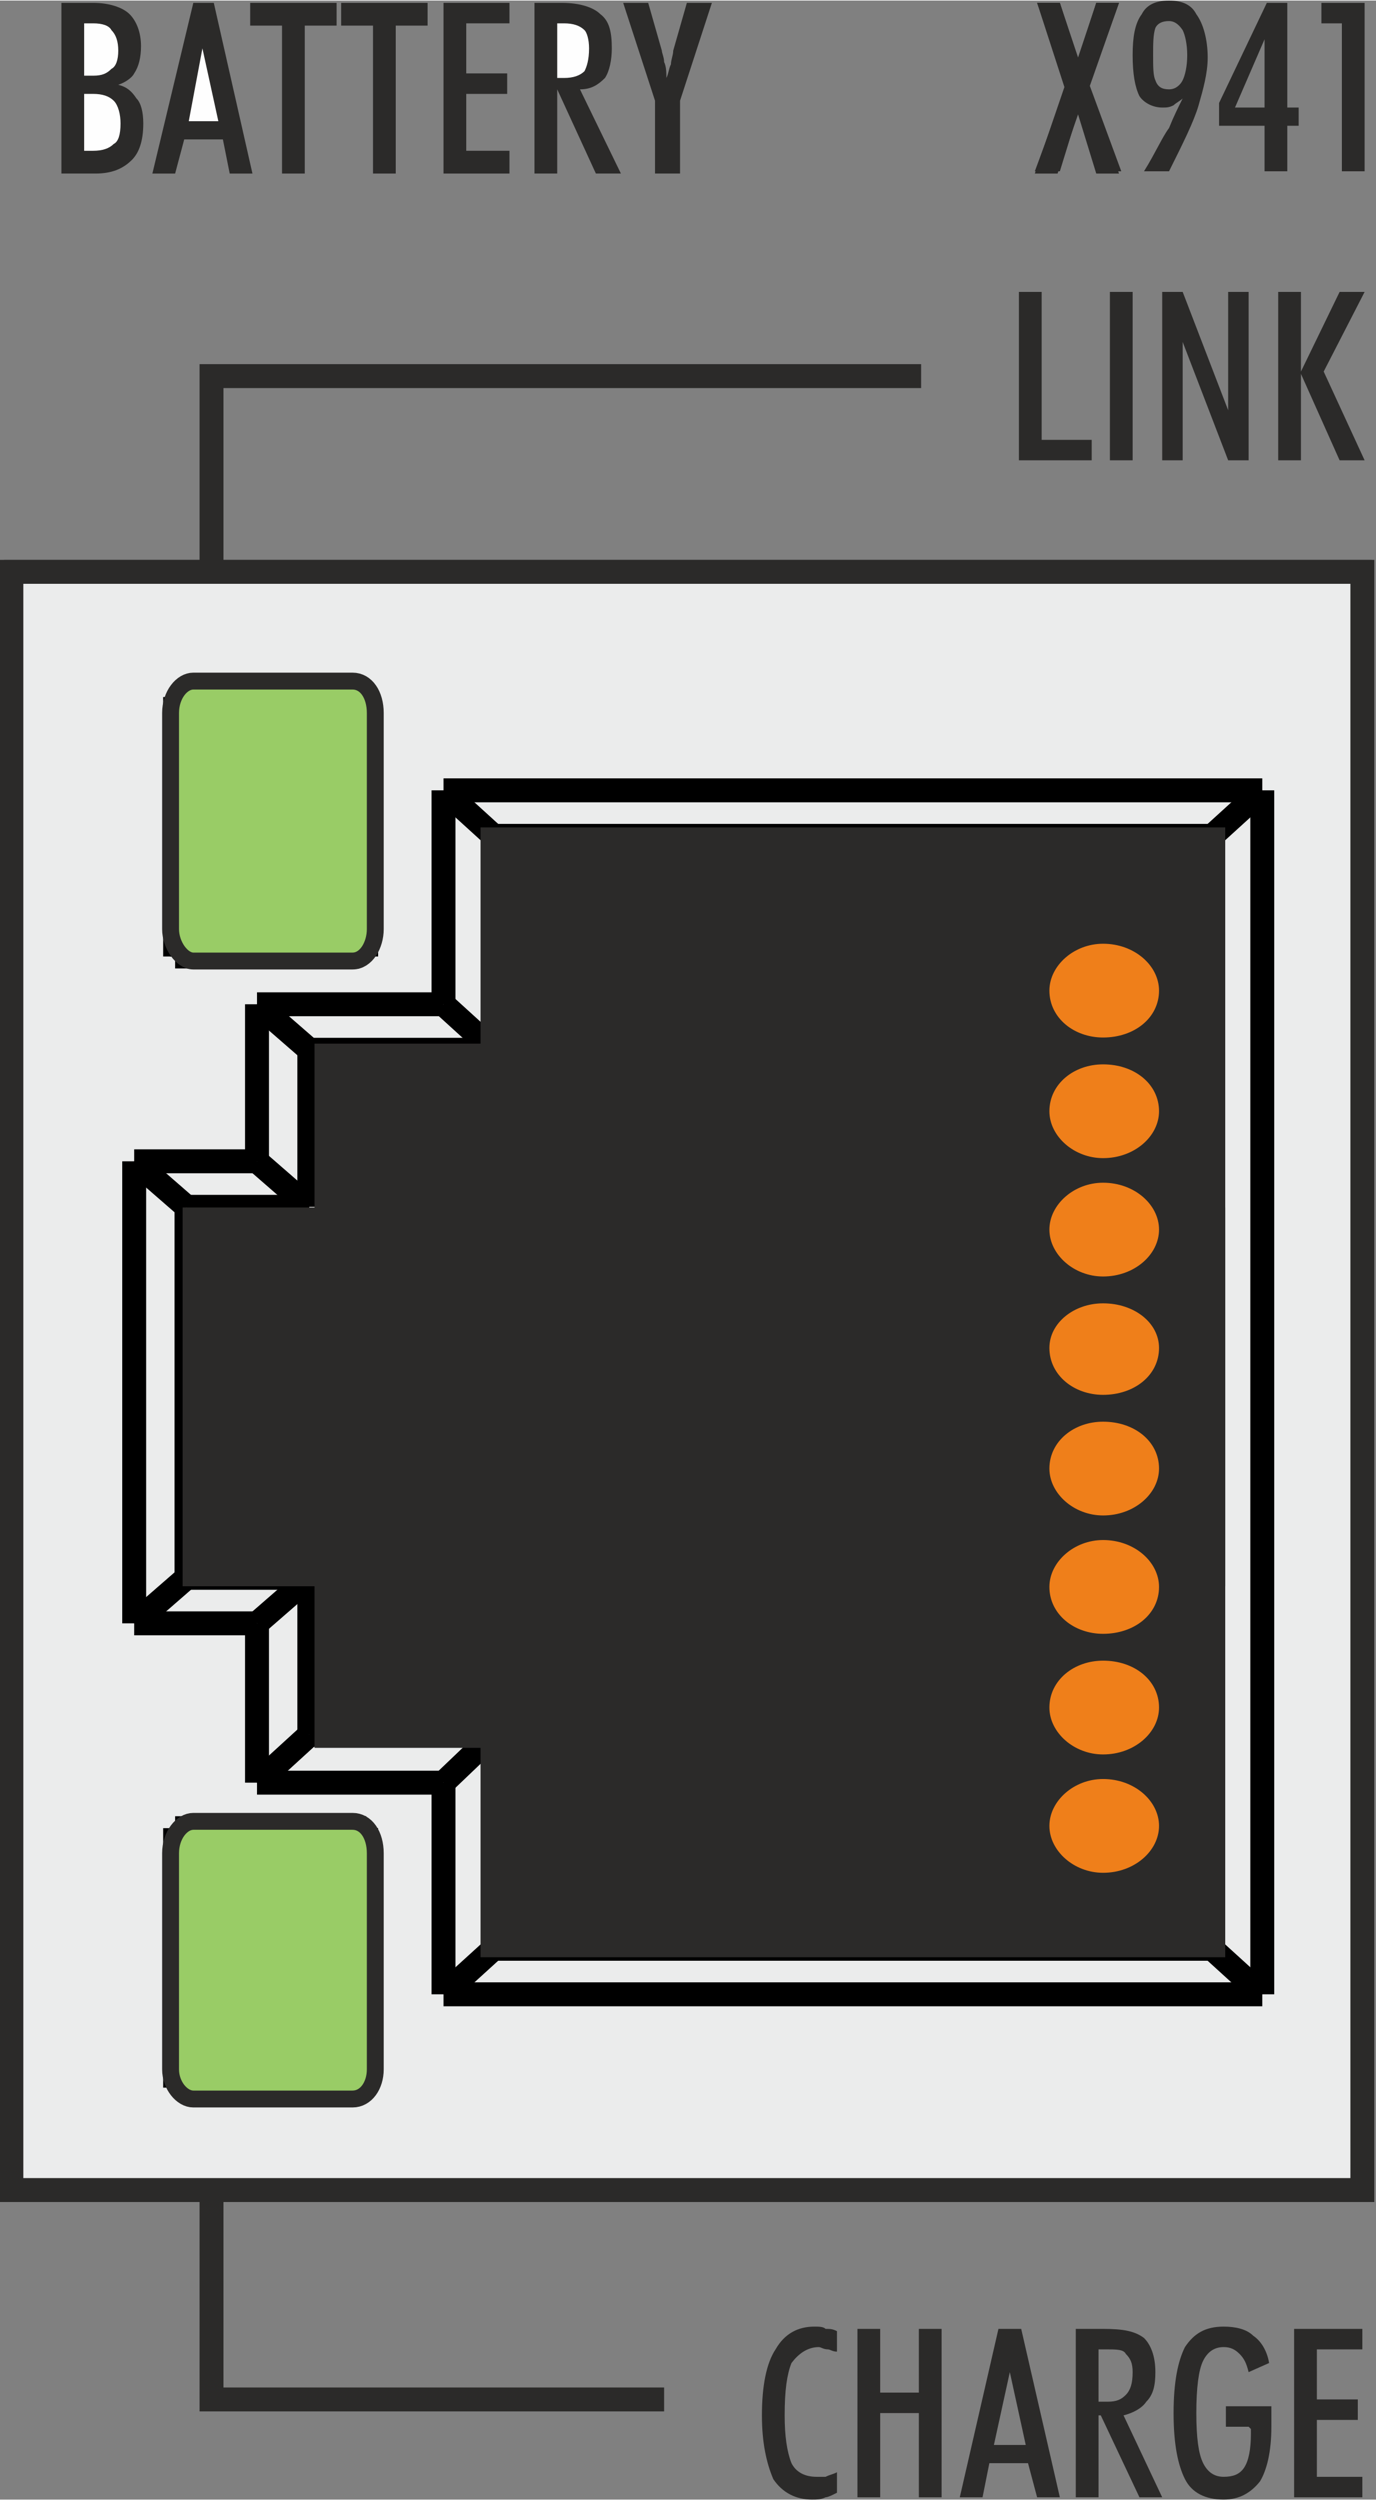 <?xml version="1.0" encoding="UTF-8"?>
<!DOCTYPE svg PUBLIC "-//W3C//DTD SVG 1.1//EN" "http://www.w3.org/Graphics/SVG/1.1/DTD/svg11.dtd">
<!-- Creator: CorelDRAW X6 -->
<svg xmlns="http://www.w3.org/2000/svg" xml:space="preserve" width="1.438cm" height="2.611cm" version="1.1" style="shape-rendering:geometricPrecision; text-rendering:geometricPrecision; image-rendering:optimizeQuality; fill-rule:evenodd; clip-rule:evenodd"
viewBox="0 0 605 1098"
 xmlns:xlink="http://www.w3.org/1999/xlink">
 <rect x="0" y="0" width="605" height="1098" fill="#808080" stroke="none"/>
 <defs>
  <style type="text/css">
   <![CDATA[
    .str4 {stroke:#EF7F1A;stroke-width:3.205}
    .str3 {stroke:#2B2A29;stroke-width:7.419}
    .str1 {stroke:#2B2A29;stroke-width:8.412}
    .str0 {stroke:#2B2A29;stroke-width:10.514}
    .str2 {stroke:black;stroke-width:10.514;stroke-linejoin:bevel}
    .fil2 {fill:none}
    .fil1 {fill:none;fill-rule:nonzero}
    .fil5 {fill:#2B2A29}
    .fil6 {fill:#EF7F1A}
    .fil4 {fill:#EBECEC}
    .fil7 {fill:#99CC66}
    .fil0 {fill:#2B2A29;fill-rule:nonzero}
    .fil3 {fill:#FEFEFE;fill-rule:nonzero}
   ]]>
  </style>
 </defs>
 <g id="Ebene_x0020_1">
  <g id="_853308432">
   <path class="fil0" d="M448 202l0 -74 10 0 0 65 22 0 0 9 -32 0zm40 0l0 -74 10 0 0 74 -10 0zm23 0l0 -74 9 0 20 52 0 -52 9 0 0 74 -9 0 -20 -52 0 52 -9 0zm51 0l0 -74 10 0 0 35 17 -35 11 0 -18 35 18 39 -11 0 -17 -38 0 38 -10 0z"/>
   <path class="fil0" d="M368 1095c-2,1 -4,2 -5,2 -2,1 -4,1 -6,1 -7,0 -13,-3 -17,-9 -3,-7 -5,-16 -5,-28 0,-13 2,-23 6,-29 4,-7 10,-10 17,-10 2,0 4,0 5,1 2,0 3,0 5,1l0 9c-2,0 -3,-1 -4,-1 -2,0 -3,-1 -4,-1 -5,0 -9,3 -12,7 -2,5 -3,12 -3,23 0,9 1,16 3,21 2,4 6,6 11,6 1,0 3,0 4,0 2,-1 3,-1 5,-2l0 9zm9 2l0 -74 10 0 0 28 17 0 0 -28 10 0 0 74 -10 0 0 -37 -17 0 0 37 -10 0zm67 -55l-7 32 14 0 -7 -32zm-22 55l17 -74 10 0 17 74 -10 0 -4 -15 -17 0 -3 15 -10 0zm61 -42l4 0c4,0 6,-1 8,-3 2,-2 3,-5 3,-10 0,-4 -1,-6 -3,-8 -1,-2 -4,-2 -9,-2l-3 0 0 23zm0 6l0 36 -10 0 0 -74 12 0c9,0 14,1 18,4 3,3 5,8 5,15 0,6 -1,10 -4,13 -2,3 -6,5 -10,6l17 36 -10 0 -17 -36 -1 0zm76 -4c0,2 0,3 0,5 0,1 0,3 0,4 0,11 -2,19 -5,24 -4,5 -9,8 -16,8 -8,0 -14,-3 -17,-9 -3,-6 -5,-15 -5,-29 0,-14 2,-23 5,-29 4,-6 9,-9 17,-9 5,0 10,1 13,4 3,2 6,6 7,12l-9 4c-1,-4 -2,-6 -4,-8 -2,-2 -4,-3 -7,-3 -4,0 -7,2 -9,6 -2,4 -3,12 -3,23 0,11 1,18 3,22 2,4 5,6 9,6 4,0 7,-1 9,-4 2,-3 3,-8 3,-15 0,-1 0,-1 0,-2 0,0 -1,-1 -1,-1l-10 0 0 -9 20 0zm10 40l0 -74 30 0 0 9 -20 0 0 22 18 0 0 9 -18 0 0 25 20 0 0 9 -30 0z"/>
   <polyline class="fil1 str0" points="93,249 93,165 405,165 "/>
   <polyline class="fil1 str0" points="93,962 93,1054 292,1054 "/>
   <polygon class="fil2 str1" points="6,250 599,250 599,962 6,962 "/>
   <g>
    <path class="fil0" d="M455 75l14 -38 -13 -36 10 0 8 24 8 -24 10 0 -13 36 14 38 -11 0 -8 -26 -8 26 -11 0zm67 -51c0,-5 -1,-9 -2,-11 -2,-3 -4,-4 -6,-4 -3,0 -5,1 -6,3 -1,3 -1,7 -1,12 0,5 0,9 1,11 1,3 3,4 6,4 3,0 5,-2 6,-4 1,-2 2,-6 2,-11zm-2 19c-1,1 -3,2 -4,3 -2,1 -3,1 -5,1 -4,0 -8,-2 -10,-5 -2,-4 -3,-10 -3,-18 0,-8 1,-14 4,-18 2,-4 6,-6 12,-6 6,0 10,2 12,6 3,4 5,11 5,19 0,7 -2,14 -4,21 -2,7 -7,17 -13,29l-11 0c5,-8 8,-15 11,-19 2,-5 4,-9 6,-13zm36 4l0 -30 -13 30 13 0zm0 28l0 -20 -20 0 0 -10 21 -44 9 0 0 46 5 0 0 8 -5 0 0 20 -10 0zm34 0l0 -65 -9 0 0 -9 19 0 0 74 -10 0z"/>
    <polygon class="fil0" points="455,76 468,38 456,1 466,1 474,26 482,1 492,1 479,38 492,76 482,76 474,50 465,76 "/>
    <path class="fil0" d="M299 44l0 32 -11 0 0 -32 -14 -43 11 0 6 21c0,1 1,3 1,5 1,2 1,5 1,7 1,-2 1,-4 2,-6 0,-2 1,-4 1,-6l6 -21 11 0 -14 43z"/>
    <path class="fil0" d="M245 39l0 37 -10 0 0 -75 12 0c8,0 14,2 17,5 4,3 5,8 5,15 0,5 -1,10 -3,13 -3,3 -6,5 -11,5l18 37 -11 0 -17 -37 0 0z"/>
    <path class="fil3" d="M245 34l3 0c4,0 7,-1 9,-3 1,-2 2,-5 2,-10 0,-4 -1,-7 -2,-8 -2,-2 -5,-3 -9,-3l-3 0 0 24z"/>
    <polygon class="fil0" points="195,76 195,1 224,1 224,10 205,10 205,32 223,32 223,41 205,41 205,66 224,66 224,76 "/>
    <polygon class="fil0" points="164,76 164,11 150,11 150,1 188,1 188,11 174,11 174,76 "/>
    <polygon class="fil0" points="124,76 124,11 110,11 110,1 148,1 148,11 134,11 134,76 "/>
    <polygon class="fil0" points="67,76 85,1 94,1 111,76 101,76 98,61 81,61 77,76 "/>
    <polygon class="fil3" points="89,21 83,53 96,53 "/>
    <path class="fil0" d="M27 76l0 -75 14 0c7,0 13,2 16,5 3,3 5,8 5,14 0,5 -1,9 -3,12 -1,2 -4,4 -7,5 4,1 6,3 8,6 2,2 3,6 3,11 0,8 -2,13 -5,16 -4,4 -9,6 -16,6l-15 0z"/>
    <path class="fil3" d="M37 66l4 0c4,0 7,-1 9,-3 2,-1 3,-4 3,-9 0,-4 -1,-8 -3,-10 -2,-2 -5,-3 -9,-3l-4 0 0 25z"/>
    <path class="fil3" d="M37 33l4 0c4,0 6,-1 8,-3 2,-1 3,-4 3,-8 0,-4 -1,-7 -3,-9 -1,-2 -4,-3 -8,-3l-4 0 0 23z"/>
   </g>
  </g>
  <g id="_853325840">
   <polygon class="fil4 str0" points="5,251 599,251 599,962 5,962 "/>
   <g>
    <line class="fil1 str2" x1="158" y1="917" x2="77" y2= "917" />
    <line class="fil1 str2" x1="77" y1="917" x2="77" y2= "803" />
    <line class="fil1 str2" x1="77" y1="803" x2="158" y2= "803" />
    <line class="fil1 str2" x1="158" y1="803" x2="158" y2= "917" />
    <line class="fil1 str2" x1="158" y1="420" x2="77" y2= "420" />
    <line class="fil1 str2" x1="77" y1="420" x2="77" y2= "306" />
    <line class="fil1 str2" x1="77" y1="306" x2="158" y2= "306" />
    <line class="fil1 str2" x1="158" y1="306" x2="158" y2= "420" />
    <line class="fil1 str2" x1="82" y1="693" x2="82" y2= "530" />
    <line class="fil1 str2" x1="59" y1="510" x2="82" y2= "530" />
    <line class="fil1 str2" x1="59" y1="510" x2="59" y2= "713" />
    <line class="fil1 str2" x1="59" y1="713" x2="82" y2= "693" />
    <line class="fil1 str2" x1="136" y1="693" x2="82" y2= "693" />
    <line class="fil1 str2" x1="59" y1="713" x2="113" y2= "713" />
    <line class="fil1 str2" x1="113" y1="713" x2="136" y2= "693" />
    <line class="fil1 str2" x1="113" y1="713" x2="113" y2= "783" />
    <line class="fil1 str2" x1="113" y1="783" x2="136" y2= "762" />
    <line class="fil1 str2" x1="136" y1="762" x2="136" y2= "693" />
    <line class="fil1 str2" x1="217" y1="762" x2="136" y2= "762" />
    <line class="fil1 str2" x1="113" y1="783" x2="195" y2= "783" />
    <line class="fil1 str2" x1="195" y1="783" x2="217" y2= "762" />
    <line class="fil1 str2" x1="195" y1="783" x2="195" y2= "876" />
    <line class="fil1 str2" x1="195" y1="876" x2="217" y2= "856" />
    <line class="fil1 str2" x1="217" y1="856" x2="217" y2= "762" />
    <line class="fil1 str2" x1="533" y1="856" x2="217" y2= "856" />
    <line class="fil1 str2" x1="195" y1="876" x2="555" y2= "876" />
    <line class="fil1 str2" x1="555" y1="876" x2="533" y2= "856" />
    <line class="fil1 str2" x1="217" y1="367" x2="533" y2= "367" />
    <line class="fil1 str2" x1="533" y1="367" x2="555" y2= "347" />
    <line class="fil1 str2" x1="555" y1="347" x2="195" y2= "347" />
    <line class="fil1 str2" x1="195" y1="347" x2="217" y2= "367" />
    <line class="fil1 str2" x1="533" y1="367" x2="533" y2= "856" />
    <line class="fil1 str2" x1="555" y1="876" x2="555" y2= "347" />
    <line class="fil1 str2" x1="217" y1="461" x2="217" y2= "367" />
    <line class="fil1 str2" x1="195" y1="347" x2="195" y2= "441" />
    <line class="fil1 str2" x1="195" y1="441" x2="217" y2= "461" />
    <line class="fil1 str2" x1="195" y1="441" x2="113" y2= "441" />
    <line class="fil1 str2" x1="113" y1="441" x2="136" y2= "461" />
    <line class="fil1 str2" x1="136" y1="461" x2="217" y2= "461" />
    <line class="fil1 str2" x1="136" y1="530" x2="136" y2= "461" />
    <line class="fil1 str2" x1="113" y1="441" x2="113" y2= "510" />
    <line class="fil1 str2" x1="113" y1="510" x2="136" y2= "530" />
    <line class="fil1 str2" x1="113" y1="510" x2="59" y2= "510" />
    <line class="fil1 str2" x1="82" y1="530" x2="136" y2= "530" />
    <g>
     <line class="fil1 str2" x1="161" y1="917" x2="80" y2= "917" />
     <line class="fil1 str2" x1="80" y1="917" x2="80" y2= "803" />
     <line class="fil1 str2" x1="80" y1="803" x2="161" y2= "803" />
     <line class="fil1 str2" x1="161" y1="803" x2="161" y2= "917" />
     <line class="fil1 str2" x1="80" y1="420" x2="80" y2= "306" />
     <line class="fil1 str2" x1="80" y1="306" x2="161" y2= "306" />
     <line class="fil1 str2" x1="161" y1="306" x2="161" y2= "420" />
     <polygon class="fil5 str3" points="215,856 215,367 535,367 535,856 "/>
     <polygon class="fil5 str3" points="142,764 142,462 485,462 485,764 "/>
     <polygon class="fil5 str3" points="84,693 84,534 535,534 535,693 "/>
     <path class="fil6 str4" d="M463 592c0,-10 10,-18 22,-18 13,0 23,8 23,18 0,11 -10,19 -23,19 -12,0 -22,-8 -22,-19z"/>
     <path class="fil6 str4" d="M463 540c0,-10 10,-19 22,-19 13,0 23,9 23,19 0,10 -10,19 -23,19 -12,0 -22,-9 -22,-19z"/>
     <path class="fil6 str4" d="M463 488c0,-11 10,-19 22,-19 13,0 23,8 23,19 0,10 -10,19 -23,19 -12,0 -22,-9 -22,-19z"/>
     <path class="fil6 str4" d="M463 435c0,-10 10,-19 22,-19 13,0 23,9 23,19 0,11 -10,19 -23,19 -12,0 -22,-8 -22,-19z"/>
     <path class="fil6 str4" d="M463 645c0,-11 10,-19 22,-19 13,0 23,8 23,19 0,10 -10,19 -23,19 -12,0 -22,-9 -22,-19z"/>
     <path class="fil6 str4" d="M463 802c0,-10 10,-19 22,-19 13,0 23,9 23,19 0,10 -10,19 -23,19 -12,0 -22,-9 -22,-19z"/>
     <path class="fil6 str4" d="M463 750c0,-11 10,-19 22,-19 13,0 23,8 23,19 0,10 -10,19 -23,19 -12,0 -22,-9 -22,-19z"/>
     <path class="fil6 str4" d="M463 697c0,-10 10,-19 22,-19 13,0 23,9 23,19 0,11 -10,19 -23,19 -12,0 -22,-8 -22,-19z"/>
     <path class="fil7 str3" d="M75 408l0 -95c0,-8 5,-14 10,-14l70 0c6,0 10,6 10,14l0 95c0,7 -4,14 -10,14l-70 0c-5,0 -10,-7 -10,-14z"/>
     <path class="fil7 str3" d="M75 909l0 -95c0,-8 5,-14 10,-14l70 0c6,0 10,6 10,14l0 95c0,7 -4,13 -10,13l-70 0c-5,0 -10,-6 -10,-13z"/>
    </g>
   </g>
  </g>
 </g>
</svg>
